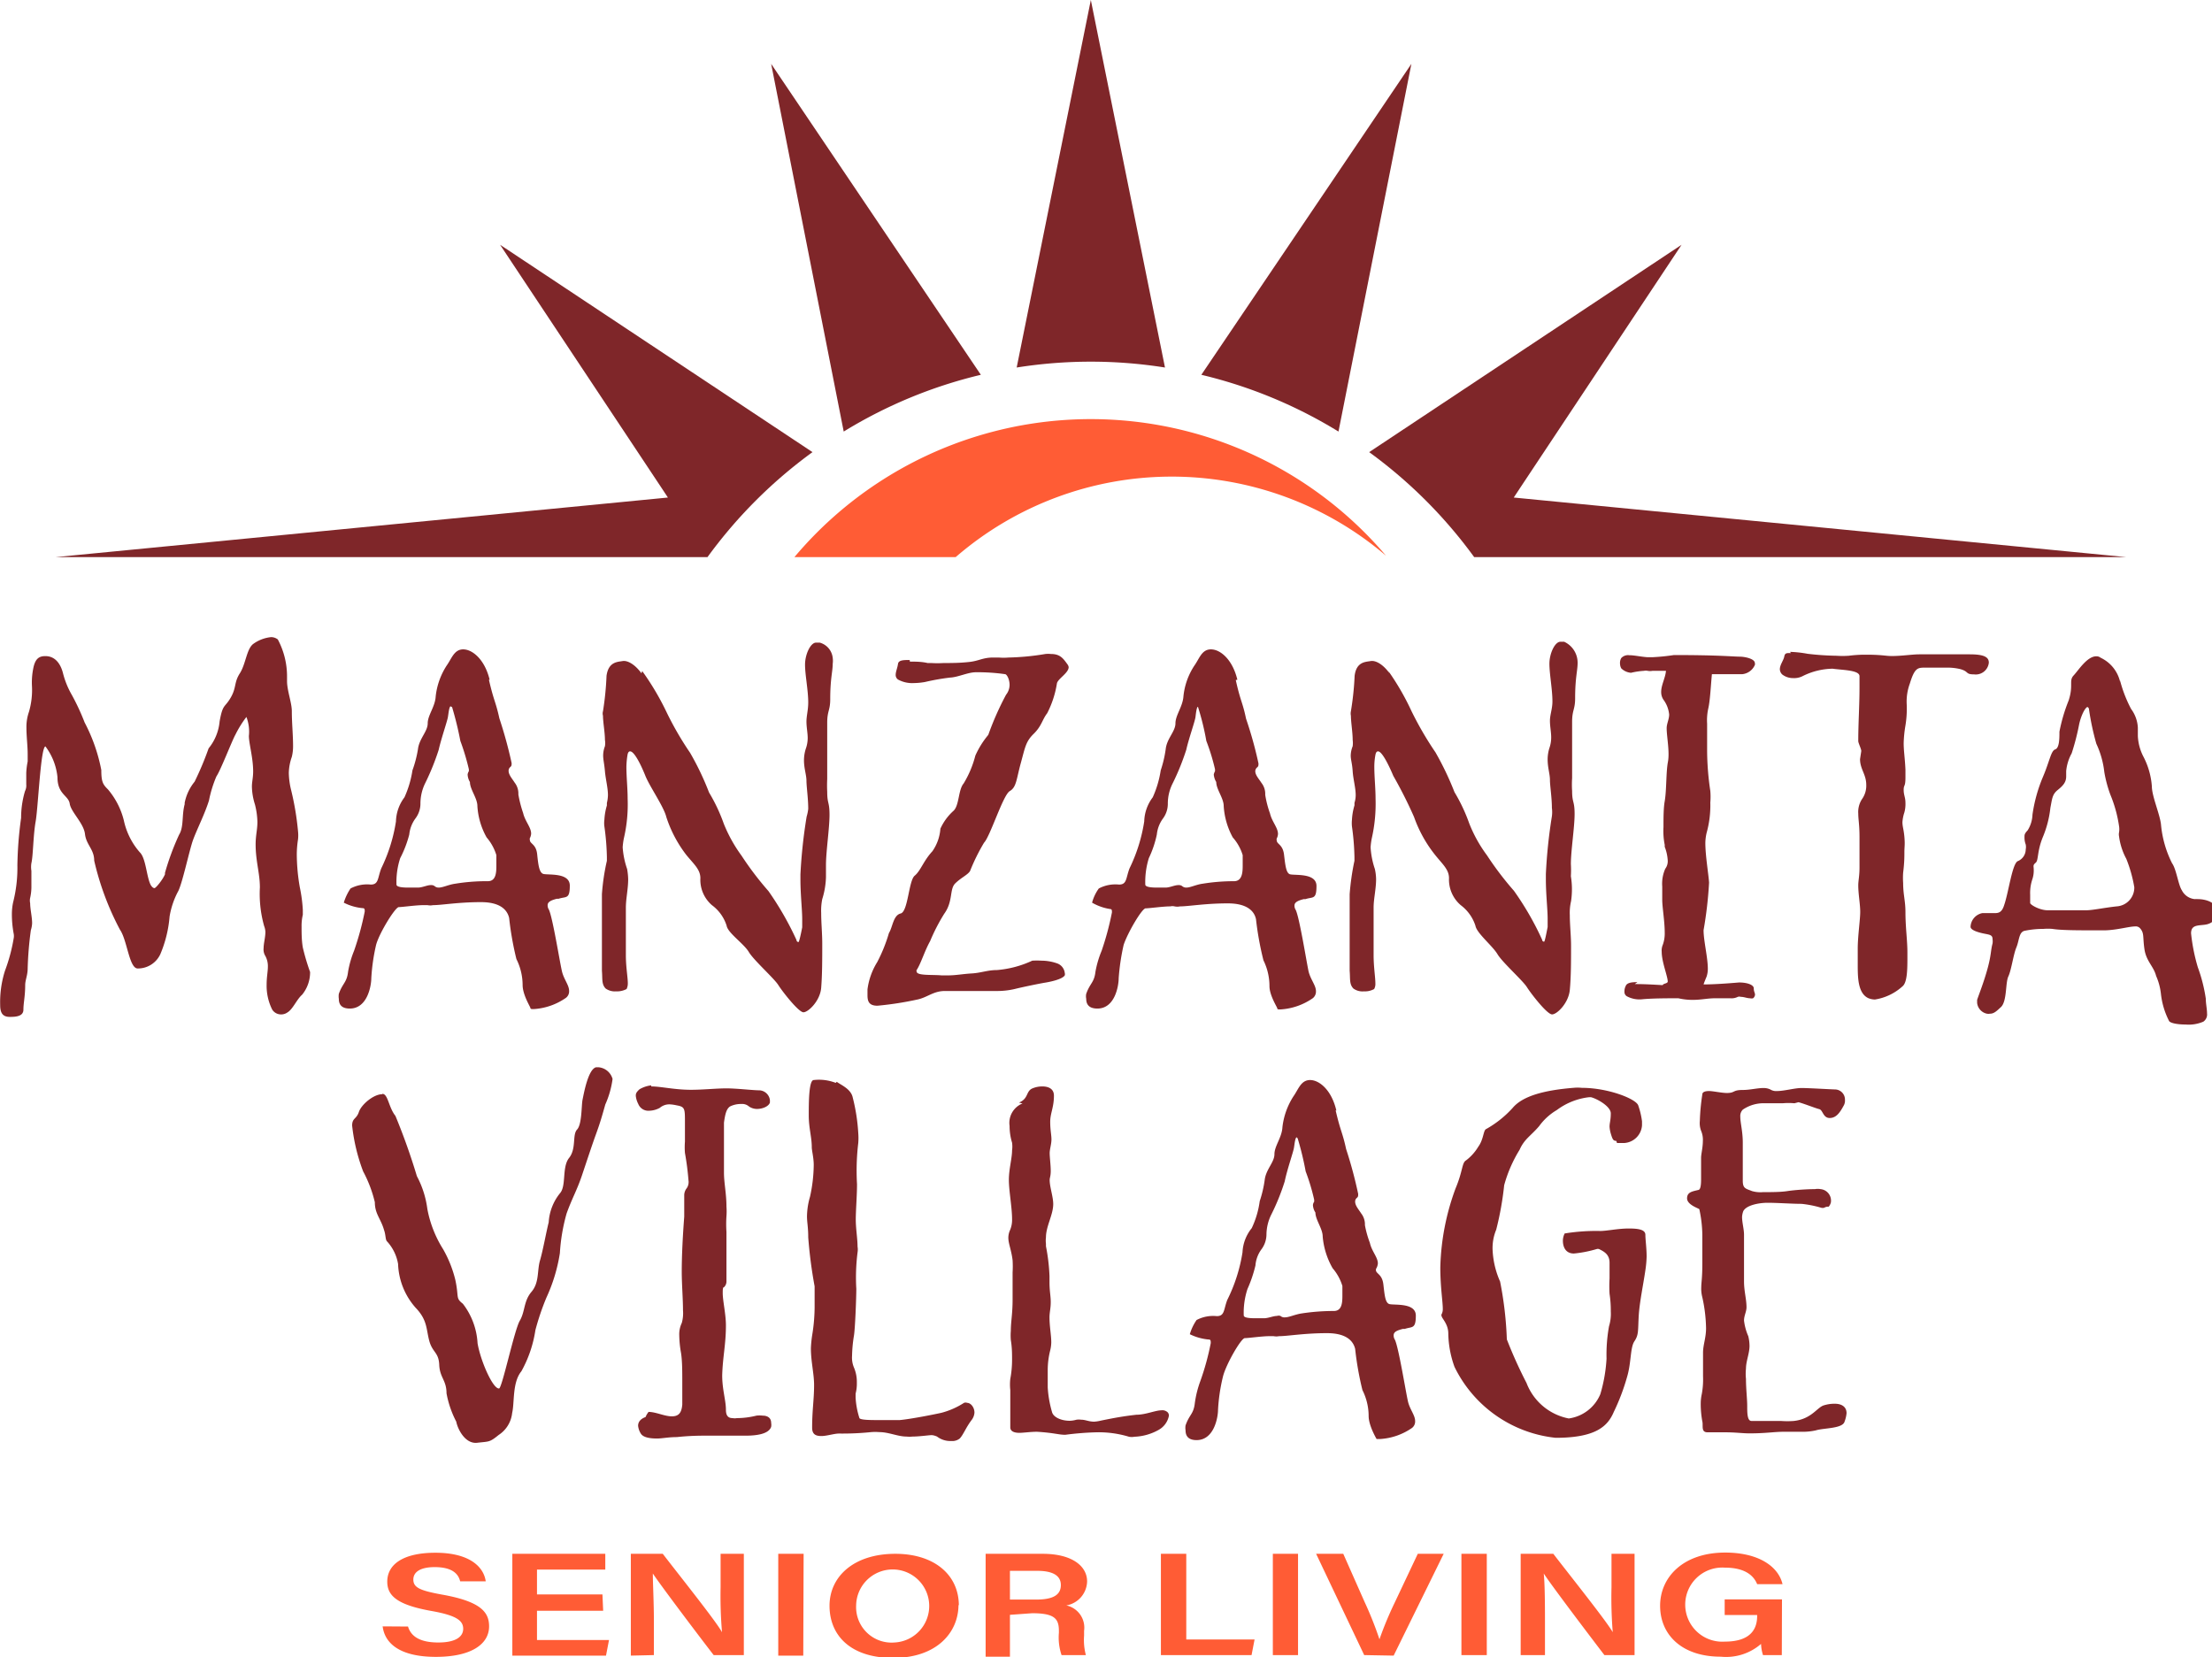 <?xml version="1.0" encoding="UTF-8"?> <svg xmlns="http://www.w3.org/2000/svg" xmlns:xlink="http://www.w3.org/1999/xlink" id="ab4527e0-3c13-4c13-b276-d708e4324fe1" data-name="Layer 1" viewBox="0 0 124.69 93.43"><defs><style>.e32acf3f-a5f8-4031-bc59-7bc75921f169{fill:none;}.e4ad394a-9cc3-4482-a562-11368d05dc92{clip-path:url(#bf30a90d-dcbc-4d8e-ae06-ca14e3793058);}.bccb0056-57ab-4ed6-bd60-4ef5cef32093{fill:#ff5c35;}.f25067ee-9d06-4c03-a790-82521f59e02d{fill:#7f2629;}</style><clipPath id="bf30a90d-dcbc-4d8e-ae06-ca14e3793058" transform="translate(-7.44 -4.4)"><rect class="e32acf3f-a5f8-4031-bc59-7bc75921f169" width="140.55" height="104.64"></rect></clipPath></defs><title>Manzanita Village logo</title><g class="e4ad394a-9cc3-4482-a562-11368d05dc92"><path class="bccb0056-57ab-4ed6-bd60-4ef5cef32093" d="M30.44,96.1c.18.61.76.9,1.71.9s1.4-.31,1.4-.77-.37-.75-1.75-1c-2-.35-2.53-.88-2.53-1.66,0-1,.94-1.63,2.71-1.63,1.95,0,2.73.81,2.84,1.61H33.38c-.1-.4-.42-.8-1.44-.8-.76,0-1.2.25-1.2.7s.36.62,1.62.85c2.2.39,2.65,1,2.65,1.79,0,1-1,1.72-3,1.72s-2.88-.74-3-1.72Zm11-.89H37.71v1.65h4.06l-.17.88H36.32V92h5.24v.89H37.71v1.4H41.4ZM43,97.74V92h1.8c1,1.3,3,3.8,3.34,4.42h0a23.91,23.91,0,0,1-.08-2.54V92h1.31v5.71h-1.7c-.89-1.15-3-3.95-3.43-4.6h0c0,.55.06,1.65.06,2.68v1.92Zm9.72,0H51.31V92h1.43Zm8.75-2.87c0,1.58-1.24,3-3.68,3s-3.59-1.3-3.59-2.94S55.56,92,57.91,92c2.19,0,3.58,1.18,3.58,2.92m-5.79,0a2,2,0,0,0,2.16,2.08,2.06,2.06,0,1,0-2.16-2.08m8.67.52v2.36H63V92h3.22c1.62,0,2.5.67,2.5,1.56a1.41,1.41,0,0,1-1.17,1.35,1.28,1.28,0,0,1,1,1.43v.27a3.32,3.32,0,0,0,.1,1.1H67.28a3.09,3.09,0,0,1-.15-1.26v-.1c0-.69-.24-1-1.51-1Zm0-.86h1.48c1,0,1.39-.29,1.39-.82s-.45-.8-1.33-.8H64.37ZM72.88,92h1.43v4.83h3.85l-.17.88H72.88Zm7.73,5.71H79.19V92h1.42Zm3.73,0L81.63,92h1.53l1.2,2.71a20.26,20.26,0,0,1,.84,2.11h0a20.05,20.05,0,0,1,.87-2.09L87.36,92h1.46L86,97.74Zm6.91,0H89.82V92h1.43Zm1.91,0V92H95c1,1.3,3,3.8,3.35,4.42h0a24.22,24.22,0,0,1-.07-2.54V92h1.3v5.71h-1.7c-.88-1.15-3-3.95-3.42-4.6h0c.06.55.07,1.65.07,2.68v1.92Zm14.72,0h-1.06a2.32,2.32,0,0,1-.11-.63,3,3,0,0,1-2.27.72c-2.21,0-3.42-1.25-3.42-2.87s1.31-3,3.67-3c1.89,0,3,.79,3.23,1.78h-1.43c-.19-.47-.67-.93-1.82-.93a2.09,2.09,0,1,0,0,4.17c1.51,0,1.82-.77,1.82-1.44v-.06h-1.83v-.88h3.23Z" transform="translate(-7.44 -4.4)"></path><path class="f25067ee-9d06-4c03-a790-82521f59e02d" d="M29,66.07c.31,0,.35.77.73,1.24a35.91,35.91,0,0,1,1.21,3.4,5.39,5.39,0,0,1,.59,1.85,6.48,6.48,0,0,0,.89,2.27,6.65,6.65,0,0,1,.69,1.74c.21,1,0,1,.42,1.33a4,4,0,0,1,.83,2.23c.17,1,.86,2.57,1.21,2.55.17,0,.86-3.29,1.17-3.82s.21-1.1.66-1.63.31-1.19.48-1.77.35-1.6.49-2.15A2.88,2.88,0,0,1,39,71.68c.38-.42.1-1.47.52-2s.17-1.3.45-1.6.24-1.36.31-1.69.31-1.71.76-1.82l.14,0a.9.9,0,0,1,.79.66,5.17,5.17,0,0,1-.41,1.44c-.18.64-.28,1-.52,1.66s-.52,1.52-.8,2.35-.55,1.27-.86,2.13A10.44,10.44,0,0,0,39,75.05a9.43,9.43,0,0,1-.76,2.51,14.14,14.14,0,0,0-.62,1.83,6.86,6.86,0,0,1-.79,2.32c-.52.63-.38,1.77-.52,2.35a1.69,1.69,0,0,1-.76,1.24c-.52.42-.52.36-1.21.44s-1.11-.8-1.18-1.19a5.63,5.63,0,0,1-.55-1.6c0-.74-.38-.88-.41-1.6s-.38-.69-.56-1.35-.1-1.17-.76-1.86a3.92,3.92,0,0,1-1-2.48,2.5,2.5,0,0,0-.62-1.27c-.1-.09-.07-.36-.17-.64-.18-.64-.52-.91-.52-1.57a7.18,7.18,0,0,0-.66-1.74,10.43,10.43,0,0,1-.62-2.58c0-.44.24-.35.38-.77s.83-1,1.31-1m15.17-.44c.55,0,1.31.19,2.24.19.69,0,1.42-.08,2-.08s1.49.11,1.87.11a.63.63,0,0,1,.58.55s0,.08,0,.14c-.07.22-.42.36-.73.36a.8.8,0,0,1-.45-.14.59.59,0,0,0-.44-.14,1.37,1.37,0,0,0-.63.14c-.2.14-.27.41-.34.91,0,1.36,0,1.58,0,1.74v1.08c0,.58.14,1.19.14,1.91a3.57,3.57,0,0,1,0,.55,6.7,6.7,0,0,0,0,.88c0,.56,0,1,0,1.5V76c0,.3,0,.47,0,.64a.44.44,0,0,1-.14.33c-.07,0-.07.16-.07.33,0,.44.18,1.19.18,1.82,0,1.08-.18,1.77-.21,2.82,0,.8.21,1.41.21,1.94,0,.38.17.47.38.47a.66.66,0,0,0,.24,0,4.62,4.62,0,0,0,1.1-.14,1.48,1.48,0,0,1,.35,0c.28,0,.48.13.48.41a.64.64,0,0,1,0,.22c-.14.42-.86.5-1.45.5-.21,0-.42,0-.76,0s-.9,0-1.56,0a14.25,14.25,0,0,0-1.55.08c-.48,0-.83.08-1.11.08-.55,0-.83-.11-.93-.3a1,1,0,0,1-.14-.42c0-.19.11-.38.42-.49A1.13,1.13,0,0,1,44,84c.41,0,.9.25,1.31.25s.55-.22.59-.66c0-.23,0-.75,0-1.3s0-1.16-.07-1.61a6.07,6.07,0,0,1-.1-1,1.47,1.47,0,0,1,.14-.69,2,2,0,0,0,.07-.72c0-.64-.07-1.49-.07-2.18,0-1,.07-2.19.14-3.1v-.3c0-.39,0-.67,0-.89a.64.64,0,0,1,.14-.41.61.61,0,0,0,.1-.44,15.37,15.37,0,0,0-.2-1.55,4.08,4.08,0,0,1,0-.64c0-.36,0-.6,0-1.1,0-.75,0-.86-.45-.94a2.35,2.35,0,0,0-.42-.06.83.83,0,0,0-.55.2,1.32,1.32,0,0,1-.59.16.61.61,0,0,1-.62-.38,1.29,1.29,0,0,1-.14-.45c0-.11,0-.19.21-.38a1.69,1.69,0,0,1,.66-.22m10.46-.2c.21.17.8.39.9.89a10.54,10.54,0,0,1,.31,2,3.51,3.51,0,0,1,0,.56,13.1,13.1,0,0,0-.07,2.32c0,.63-.07,1.49-.07,2s.1,1.08.1,1.52a1,1,0,0,1,0,.33,11.19,11.19,0,0,0-.07,2.05c0,.52-.07,2.35-.14,2.68a8,8,0,0,0-.1,1.1,1.44,1.44,0,0,0,.1.64,2.08,2.08,0,0,1,.17.88,2.21,2.21,0,0,1-.07.61c0,.06,0,.14,0,.22a4.56,4.56,0,0,0,.21,1.14c0,.11.45.13.93.13s1,0,1.35,0c.65-.06,2-.33,2.35-.41a4.41,4.41,0,0,0,1.27-.56.25.25,0,0,1,.18,0c.2,0,.41.25.41.55a.77.77,0,0,1-.14.39c-.34.44-.48.85-.69,1.07a.67.67,0,0,1-.48.14,1.23,1.23,0,0,1-.8-.25s-.17-.08-.31-.08-.69.08-1.07.08a1.72,1.72,0,0,1-.34,0c-.49,0-1-.25-1.52-.25a2.91,2.91,0,0,0-.49,0,15.66,15.66,0,0,1-1.79.08c-.28,0-.69.14-1,.14s-.52-.09-.52-.47c0-1,.11-1.58.11-2.41,0-.63-.18-1.32-.18-2.07a6.47,6.47,0,0,1,.07-.72,10,10,0,0,0,.14-1.77c0-.38,0-.74,0-1A25.72,25.72,0,0,1,53,74.16c0-.58-.07-.85-.07-1.18a4.07,4.07,0,0,1,.17-1.11,8.58,8.58,0,0,0,.21-1.79c0-.42-.11-.81-.11-1,0-.58-.17-1.08-.17-1.79s0-2,.28-2a2.59,2.59,0,0,1,1.24.16m10.33,1.11c.55-.22.38-.64.76-.8a1.45,1.45,0,0,1,.55-.11c.35,0,.66.13.66.52,0,.66-.21,1-.21,1.47s.07.74.07,1-.1.55-.1.77.06.69.06,1-.06.38-.06.52c0,.39.2.94.2,1.35,0,.61-.41,1.25-.41,1.88a1.46,1.46,0,0,0,0,.36c0,.06,0,.08,0,.14a10.74,10.74,0,0,1,.2,1.69c0,.11,0,.22,0,.33,0,.52.07.77.07,1.13s-.07.58-.07.86c0,.52.1,1,.1,1.41a2.07,2.07,0,0,1-.07.49,4.57,4.57,0,0,0-.13,1.05c0,.42,0,.75,0,1A6.24,6.24,0,0,0,66.74,84c.07.3.52.5,1,.5a1.51,1.51,0,0,0,.38-.06,1,1,0,0,1,.27,0c.24,0,.42.11.73.11a2.1,2.1,0,0,0,.38-.06c.79-.16,1.28-.25,2-.33.52,0,1.07-.25,1.41-.25a.42.42,0,0,1,.28.06.26.26,0,0,1,.14.25,1.16,1.16,0,0,1-.59.8,3,3,0,0,1-1.35.38.83.83,0,0,1-.31,0,5.92,5.92,0,0,0-1.86-.25,16.8,16.8,0,0,0-1.73.14c-.38,0-.62-.11-1.59-.17-.38,0-.76.06-1,.06s-.51-.06-.51-.31c0-1,0-1.6,0-2.1a2.89,2.89,0,0,1,0-.63,5.87,5.87,0,0,0,.1-1.08c0-.33,0-.69-.07-1.11a3.14,3.14,0,0,1,0-.52c0-.53.1-.94.1-1.77s0-1.1,0-1.52a5.79,5.79,0,0,0,0-.69c-.07-.58-.24-.94-.24-1.27a1.07,1.07,0,0,1,.1-.44,1.45,1.45,0,0,0,.11-.61c0-.66-.18-1.6-.18-2.21s.18-1.22.18-1.66a1.57,1.57,0,0,0,0-.44,3.2,3.2,0,0,1-.14-.94,1.18,1.18,0,0,1,.73-1.27M82.73,67c.28,1.21.38,1.21.59,2.18A24.39,24.39,0,0,1,84,71.71c0,.11,0,.16-.07.22a.26.26,0,0,0-.1.22c0,.22.2.44.34.66a1,1,0,0,1,.21.66,5.75,5.75,0,0,0,.28,1c.1.47.45.81.45,1.16a.72.72,0,0,1-.07.25A.18.18,0,0,0,85,76c0,.22.35.22.42.81s.1,1,.31,1.1,1.52-.11,1.52.66-.21.61-.62.75c0,0-.07,0-.11,0-.31.08-.52.16-.52.36a.44.44,0,0,0,.07.25c.21.44.59,2.81.73,3.45.1.47.41.8.41,1.13a.46.46,0,0,1-.17.39,3.53,3.53,0,0,1-1.83.63c-.1,0-.17,0-.17,0s-.45-.75-.45-1.3a3.26,3.26,0,0,0-.35-1.46,17.49,17.49,0,0,1-.41-2.32c-.11-.47-.52-.89-1.59-.89-1.28,0-2.21.17-2.7.17a.81.81,0,0,1-.31,0s-.14,0-.24,0c-.41,0-1.17.11-1.38.11S76.55,81.32,76.38,82a10.19,10.19,0,0,0-.28,1.88c0,.41-.21,1.71-1.21,1.71-.48,0-.62-.25-.62-.55a.86.86,0,0,1,0-.28c.21-.61.45-.63.52-1.24a5.86,5.86,0,0,1,.31-1.25,14.55,14.55,0,0,0,.59-2.15c0-.11,0-.2-.1-.2a3,3,0,0,1-1.08-.3,2.79,2.79,0,0,1,.38-.8,2,2,0,0,1,1.14-.22c.45,0,.38-.36.59-.91A9.19,9.19,0,0,0,77.48,75,2.33,2.33,0,0,1,78,73.64a5.14,5.14,0,0,0,.45-1.52,6.65,6.65,0,0,0,.28-1.19c.07-.61.55-1,.55-1.46s.42-.94.45-1.52a4.05,4.05,0,0,1,.62-1.74c.28-.39.42-.92.94-.92s1.21.56,1.48,1.72M80.56,68.5c-.11,0-.14.36-.18.61S80,70.32,79.86,71a12.56,12.56,0,0,1-.76,1.88A2.58,2.58,0,0,0,78.83,74a1.41,1.41,0,0,1-.28.83,1.75,1.75,0,0,0-.34.91,7.41,7.41,0,0,1-.45,1.33,4.27,4.27,0,0,0-.21,1.49c0,.14.35.16.66.16h.48c.24,0,.52-.13.73-.13a.31.31,0,0,1,.2,0,.33.33,0,0,0,.24.08c.25,0,.56-.16.94-.22a12.07,12.07,0,0,1,1.83-.14c.45,0,.48-.46.48-.85V76.9a2.77,2.77,0,0,0-.55-1A4.32,4.32,0,0,1,82,74.11c0-.44-.41-.94-.41-1.35a.84.84,0,0,1-.14-.42.37.37,0,0,1,.07-.19s0-.06,0-.11a11.6,11.6,0,0,0-.48-1.6,17.09,17.09,0,0,0-.45-1.86s-.07-.08-.1-.08m18.06.22c-.17,0-.21-.08-.31-.41a1.8,1.8,0,0,1-.07-.39c0-.22.07-.36.07-.75s-.76-.82-1.11-.91a.86.86,0,0,0-.13,0,3.74,3.74,0,0,0-1.8.72,3.29,3.29,0,0,0-1,.91c-.48.56-.83.72-1.1,1.33a7.61,7.61,0,0,0-.87,2,17.43,17.43,0,0,1-.45,2.51,2.69,2.69,0,0,0-.2,1.19A4.92,4.92,0,0,0,92,76.65a20.17,20.17,0,0,1,.38,3.26,25.42,25.42,0,0,0,1.11,2.46,3.2,3.2,0,0,0,2.38,2A2.26,2.26,0,0,0,97.65,83a8.73,8.73,0,0,0,.35-2,9,9,0,0,1,.14-1.83,2.36,2.36,0,0,0,.1-.83,6.31,6.31,0,0,0-.07-1,7.33,7.33,0,0,1,0-.86v-.89c0-.47-.31-.63-.59-.77a.24.24,0,0,0-.14,0,6.66,6.66,0,0,1-1.28.25c-.48,0-.62-.39-.62-.72a.92.92,0,0,1,.1-.41,11,11,0,0,1,2-.14c.38,0,1-.14,1.62-.14s.93.09.93.36.07.75.07,1.22a6.08,6.08,0,0,1-.07.77c-.13.89-.34,1.85-.38,2.65s0,1-.24,1.36-.17,1.19-.41,2A12,12,0,0,1,98.41,84c-.34.8-1,1.46-3.28,1.46a7.18,7.18,0,0,1-5.7-4,5.76,5.76,0,0,1-.35-1.88c0-.55-.38-.86-.38-1a.08.08,0,0,1,0-.08.61.61,0,0,0,.07-.31c0-.41-.14-1.24-.14-2.34a13.74,13.74,0,0,1,.86-4.45c.42-1,.35-1.44.59-1.58a2.72,2.72,0,0,0,.69-.77c.31-.42.28-.94.45-1a5.92,5.92,0,0,0,1.49-1.19c.58-.69,1.83-1,3.42-1.13a2.42,2.42,0,0,1,.48,0c1.49,0,3.08.63,3.18,1a4.4,4.4,0,0,1,.21.89c0,.08,0,.13,0,.22a1.07,1.07,0,0,1-1,1c-.2,0-.31,0-.41,0m10-2.24a3.53,3.53,0,0,0-.66,0l-1,0a2.06,2.06,0,0,0-1.25.36.51.51,0,0,0-.14.39c0,.36.14.83.14,1.47s0,1.41,0,2.15c0,.44.17.44.52.58a1.71,1.71,0,0,0,.62.06c.45,0,1,0,1.38-.06s1.1-.11,1.55-.11a.84.84,0,0,1,.31,0,.65.65,0,0,1,.59.72c0,.08-.1.27-.14.27a.42.42,0,0,0-.24.06.34.34,0,0,1-.17,0,6,6,0,0,0-1.11-.22c-.51,0-1.38-.06-1.9-.06s-1.21.14-1.38.47a1.07,1.07,0,0,0-.07.33c0,.31.11.69.11,1s0,2.07,0,2.63.14,1,.14,1.46c0,.25-.14.47-.14.75a3.09,3.09,0,0,0,.24.88,2.43,2.43,0,0,1,.07.55c0,.42-.2.86-.2,1.28a2.78,2.78,0,0,0,0,.58c0,.55.07,1.13.07,1.52s0,.85.24.85,1,0,1.66,0a4.68,4.68,0,0,0,.73,0c1-.11,1.31-.77,1.69-.88a2,2,0,0,1,.62-.09c.38,0,.66.17.66.53a1.75,1.75,0,0,1-.11.47c-.1.41-1.17.36-1.62.5a3.39,3.39,0,0,1-.83.08c-.35,0-.73,0-1,0-.51,0-1,.09-1.9.09-.41,0-.79-.06-1.38-.06l-1,0c-.35,0-.25-.33-.28-.56a5.37,5.37,0,0,1-.1-1.07,2.58,2.58,0,0,1,.06-.53,4.58,4.58,0,0,0,.07-1c0-.94,0-1.11,0-1.33,0-.44.17-.83.17-1.38a8.6,8.6,0,0,0-.21-1.74,1.91,1.91,0,0,1-.06-.58c0-.25.06-.5.06-1.3,0-.55,0-1.3,0-1.66a7.18,7.18,0,0,0-.17-1.43c-.07-.06-.69-.25-.69-.61s.31-.39.62-.47c.14,0,.17-.28.17-.61s0-.8,0-1.21c0-.2.1-.58.1-.94a1.29,1.29,0,0,0-.1-.58,1.23,1.23,0,0,1-.07-.56,11.83,11.83,0,0,1,.14-1.49c0-.14.17-.19.38-.19s.72.11,1,.11c.48,0,.31-.17.9-.17.41,0,.82-.11,1.17-.11a.89.89,0,0,1,.38.08.62.62,0,0,0,.38.09c.41,0,1-.17,1.38-.17s1.35.06,1.87.08a.57.57,0,0,1,.58.59.56.56,0,0,1-.06.3c-.21.39-.42.72-.8.72s-.38-.45-.59-.5-.83-.3-1.17-.39" transform="translate(-7.44 -4.4)"></path><path class="f25067ee-9d06-4c03-a790-82521f59e02d" d="M10,41.39c.56,0,.87.45,1,1a4.84,4.84,0,0,0,.49,1.19,12.79,12.79,0,0,1,.72,1.55,9.69,9.69,0,0,1,.94,2.68c0,.69.1.82.38,1.1a4.31,4.31,0,0,1,.89,1.74,4,4,0,0,0,.9,1.8c.35.33.38,1.41.62,1.85.07.11.14.17.21.17s.45-.45.59-.78c0,0,0,0,0-.08a14.57,14.57,0,0,1,.8-2.16c.27-.44.14-1.1.31-1.71,0,0,0-.06,0-.08a2.71,2.71,0,0,1,.56-1.19,17.44,17.44,0,0,0,.79-1.88,2.8,2.8,0,0,0,.62-1.52c.18-1,.28-.75.62-1.33s.18-.85.52-1.38.38-1.38.76-1.66a2.06,2.06,0,0,1,1-.38.62.62,0,0,1,.38.13,4.42,4.42,0,0,1,.52,2.11c0,.11,0,.19,0,.24,0,.53.27,1.22.27,1.69,0,.69.07,1.3.07,2a2.49,2.49,0,0,1-.07.58,2.92,2.92,0,0,0-.17.91,4.36,4.36,0,0,0,.14,1,15.77,15.77,0,0,1,.38,2.29,2.12,2.12,0,0,1,0,.45,5.51,5.51,0,0,0-.07.85,11,11,0,0,0,.17,1.85,8.5,8.5,0,0,1,.17,1.28c0,.11,0,.22,0,.27a2.7,2.7,0,0,0-.07.66c0,.36,0,.78.07,1.19a12.53,12.53,0,0,0,.41,1.38,2,2,0,0,1-.45,1.28c-.31.27-.52.82-.83,1a.61.61,0,0,1-.38.11.58.58,0,0,1-.48-.28,3,3,0,0,1-.31-1.4c0-.42.07-.75.07-1a1.2,1.2,0,0,0-.14-.61.7.7,0,0,1-.1-.45c0-.27.1-.6.1-.91a1,1,0,0,0-.07-.33,6.69,6.69,0,0,1-.24-2.18c0-.8-.24-1.47-.24-2.43,0-.5.1-.83.1-1.25a4.32,4.32,0,0,0-.14-1,3.51,3.51,0,0,1-.17-1c0-.28.07-.5.07-.86,0-.77-.24-1.57-.24-2a2.31,2.31,0,0,0-.14-1.07,6.06,6.06,0,0,0-.62,1c-.18.31-.83,2-1.07,2.35a6.78,6.78,0,0,0-.42,1.36c-.24.77-.69,1.65-.9,2.23s-.62,2.54-.86,2.93A4.61,4.61,0,0,0,17,56.07a6.88,6.88,0,0,1-.52,2.12,1.39,1.39,0,0,1-1.28.81c-.48,0-.59-1.61-1-2.19a15.84,15.84,0,0,1-1.45-3.89c0-.64-.45-.89-.52-1.5s-.79-1.24-.86-1.71-.69-.52-.69-1.49A3.44,3.44,0,0,0,10,46.48c-.27.05-.41,3.45-.55,4.23s-.14,1.93-.24,2.35a1.43,1.43,0,0,0,0,.44c0,.27,0,.63,0,.94a2.87,2.87,0,0,1-.07.58.71.71,0,0,0,0,.3c0,.33.11.77.11,1.13a1.51,1.51,0,0,1-.07.39A19.27,19.27,0,0,0,9,59c0,.38-.14.66-.14.94,0,.63-.1,1-.1,1.38s-.42.41-.76.41-.55-.14-.55-.66a5.84,5.84,0,0,1,.27-1.94,9.7,9.7,0,0,0,.49-1.82.7.7,0,0,0,0-.28,5.85,5.85,0,0,1-.1-1.1,3.18,3.18,0,0,1,.07-.66,7.9,7.9,0,0,0,.24-2.08,21.53,21.53,0,0,1,.21-2.68A5.25,5.25,0,0,1,8.85,49a.7.7,0,0,0,.07-.38c0-.17,0-.39,0-.64A4.14,4.14,0,0,1,9,47.33c0-.13,0-.27,0-.41,0-.47-.07-1-.07-1.49a2.56,2.56,0,0,1,.14-.89,4.38,4.38,0,0,0,.17-1.49,4,4,0,0,1,.07-.94c.11-.6.35-.72.69-.72m25,1.33c.28,1.22.38,1.22.59,2.18a24.39,24.39,0,0,1,.69,2.52c0,.11,0,.16-.07.22a.27.27,0,0,0-.1.22c0,.22.2.44.34.66a1,1,0,0,1,.21.67,6.68,6.68,0,0,0,.27,1.05c.11.47.45.8.45,1.16a.63.63,0,0,1-.07.25.18.18,0,0,0,0,.11c0,.22.35.22.41.8s.11,1,.32,1.1,1.52-.11,1.52.67-.21.6-.63.74l-.1,0c-.31.08-.52.17-.52.36a.43.43,0,0,0,.07.25c.21.44.59,2.82.73,3.45.1.47.41.8.41,1.13a.46.46,0,0,1-.17.39,3.55,3.55,0,0,1-1.83.64c-.11,0-.18,0-.18-.06s-.44-.74-.44-1.3a3.29,3.29,0,0,0-.35-1.46,17.49,17.49,0,0,1-.41-2.32c-.11-.47-.52-.89-1.59-.89-1.28,0-2.21.17-2.7.17a.78.78,0,0,1-.31,0s-.14,0-.24,0c-.42,0-1.18.11-1.38.11S28.82,57,28.64,57.67a11.13,11.13,0,0,0-.27,1.88c0,.41-.21,1.71-1.21,1.71-.49,0-.62-.25-.62-.55a.92.92,0,0,1,0-.28c.21-.6.45-.63.52-1.24A5.61,5.61,0,0,1,27.4,58,16.45,16.45,0,0,0,28,55.79c0-.11,0-.19-.11-.19a2.93,2.93,0,0,1-1.07-.31,2.93,2.93,0,0,1,.38-.8,2,2,0,0,1,1.14-.22c.45,0,.38-.36.59-.91a9.25,9.25,0,0,0,.83-2.65,2.36,2.36,0,0,1,.48-1.36,5.81,5.81,0,0,0,.45-1.52A6.65,6.65,0,0,0,31,46.64c.07-.6.55-1,.55-1.46s.42-.94.45-1.52a4,4,0,0,1,.62-1.74c.28-.39.42-.91.93-.91s1.21.55,1.49,1.71m-2.18,1.49c-.1,0-.13.36-.17.61s-.38,1.22-.52,1.85a13.72,13.72,0,0,1-.76,1.88,2.61,2.61,0,0,0-.27,1.16,1.39,1.39,0,0,1-.28.83,1.84,1.84,0,0,0-.35.91A6.35,6.35,0,0,1,30,52.78a4.27,4.27,0,0,0-.21,1.49c0,.14.34.17.65.17H31c.24,0,.52-.14.72-.14a.33.33,0,0,1,.21.05.34.34,0,0,0,.24.09c.24,0,.56-.17.94-.22a10.82,10.82,0,0,1,1.83-.14c.45,0,.48-.47.48-.86v-.61a2.77,2.77,0,0,0-.55-1,4.1,4.1,0,0,1-.52-1.77c0-.44-.42-.94-.42-1.35a.91.91,0,0,1-.13-.42.4.4,0,0,1,.07-.19s0,0,0-.11a13.19,13.19,0,0,0-.48-1.6,18.75,18.75,0,0,0-.45-1.85c0-.06-.07-.09-.11-.09m10.81-2A15.09,15.09,0,0,1,45,44.52a17.75,17.75,0,0,0,1.34,2.32,15.77,15.77,0,0,1,1.07,2.24,9.69,9.69,0,0,1,.83,1.76,8.23,8.23,0,0,0,1,1.8,17.85,17.85,0,0,0,1.52,2,17.32,17.32,0,0,1,1.58,2.76c0,.08.07.11.11.11s.14-.47.21-.83c0-.06,0-.08,0-.14s0-.19,0-.33c0-.52-.1-1.38-.1-2.21v-.3a28.8,28.8,0,0,1,.35-3.26A2.37,2.37,0,0,0,53,50c0-.59-.1-1.25-.1-1.58s-.14-.69-.14-1.16a2.17,2.17,0,0,1,.1-.64,1.81,1.81,0,0,0,.11-.6c0-.31-.07-.61-.07-.94S53,44.43,53,44c0-.69-.18-1.55-.18-2.13s.31-1.24.62-1.24c0,0,.07,0,.11,0l.1,0a1,1,0,0,1,.73.86,1.23,1.23,0,0,1,0,.33c0,.44-.14.83-.14,2,0,.63-.17.66-.17,1.32,0,.5,0,1.05,0,1.83,0,.38,0,.83,0,1.35a6.92,6.92,0,0,0,0,.72c0,.69.13.55.13,1.3s-.2,2.07-.2,2.82c0,.41,0,.55,0,.69a4.58,4.58,0,0,1-.21,1.24,3.29,3.29,0,0,0-.06.78c0,.55.06,1.16.06,1.73,0,.86,0,1.75-.06,2.49s-.73,1.38-1,1.38-1.18-1.16-1.42-1.54-1.38-1.39-1.66-1.86S48.47,57,48.4,56.59a2.29,2.29,0,0,0-.83-1.16,1.89,1.89,0,0,1-.65-1.52c0-.5-.38-.8-.8-1.32A7.06,7.06,0,0,1,45,50.46c-.14-.58-.94-1.72-1.18-2.32s-.62-1.38-.86-1.38c-.07,0-.11.05-.14.16a4.49,4.49,0,0,0-.07.72c0,.55.07,1.21.07,1.79a8.42,8.42,0,0,1-.21,2.22,3.56,3.56,0,0,0-.07.52,4.71,4.71,0,0,0,.25,1.22,3.68,3.68,0,0,1,.06.58c0,.55-.13,1.1-.13,1.6,0,.66,0,2,0,2.68s.11,1.24.11,1.6a.71.71,0,0,1-.07.31,1.15,1.15,0,0,1-.59.13.9.9,0,0,1-.59-.16c-.24-.25-.17-.55-.21-1,0-.78,0-1.36,0-1.72s0-1,0-1.6c0-.3,0-.61,0-1a12.35,12.35,0,0,1,.28-1.88v-.22a14.08,14.08,0,0,0-.14-1.71,1.4,1.4,0,0,1,0-.39,3.37,3.37,0,0,1,.14-.8s0-.08,0-.14a2,2,0,0,0,.06-.44c0-.42-.13-.89-.17-1.35s-.1-.64-.1-.89a1.49,1.49,0,0,1,.1-.52,1.08,1.08,0,0,0,0-.36c0-.42-.11-1-.11-1.36a.45.45,0,0,1,0-.25,17,17,0,0,0,.2-2c.11-.8.63-.78.9-.83s.69.17,1.07.69m15.13-.66c.31,0,.66,0,1,.08l.21,0a5.55,5.55,0,0,0,.69,0c.45,0,.9,0,1.45-.06s.76-.25,1.35-.25l.31,0a3.2,3.2,0,0,0,.55,0,14.12,14.12,0,0,0,2.08-.2,1.56,1.56,0,0,1,.31,0c.52,0,.69.25.93.58a.37.37,0,0,1,.07.16c0,.33-.59.64-.66.91a5.56,5.56,0,0,1-.55,1.69c-.28.36-.31.72-.76,1.16s-.48.75-.73,1.66-.24,1.35-.62,1.57-1.1,2.55-1.45,2.91a11.13,11.13,0,0,0-.79,1.6c-.14.22-.49.36-.83.69s-.11,1-.62,1.71a10.53,10.53,0,0,0-.8,1.55c-.31.55-.52,1.27-.76,1.63a.09.09,0,0,0,0,.08c0,.25.89.17,1.41.22l.35,0c.45,0,.83-.08,1.35-.11s.89-.19,1.41-.19a5.83,5.83,0,0,0,2-.53,4.57,4.57,0,0,1,.52,0,2.69,2.69,0,0,1,.9.16.65.65,0,0,1,.41.53.25.25,0,0,1,0,.14c-.14.22-.8.36-1.11.41s-1.28.25-1.72.36a4.34,4.34,0,0,1-1,.11c-.93,0-1.83,0-2.93,0-.66,0-1,.38-1.59.49a18.2,18.2,0,0,1-2.21.34c-.45,0-.56-.22-.56-.58,0-.11,0-.23,0-.34a3.84,3.84,0,0,1,.55-1.54A8.91,8.91,0,0,0,57.55,57c.21-.33.24-1,.66-1.1s.45-1.85.79-2.13.49-.83,1-1.38a2.54,2.54,0,0,0,.45-1.27,3,3,0,0,1,.73-1c.34-.3.27-1.19.58-1.55A5.79,5.79,0,0,0,62.42,47a5,5,0,0,1,.73-1.17,16.37,16.37,0,0,1,1-2.26.91.91,0,0,0,.2-.55c0-.31-.14-.58-.24-.61a10.86,10.86,0,0,0-1.66-.11c-.45,0-1,.28-1.45.3a12.74,12.74,0,0,0-1.42.25,3.84,3.84,0,0,1-.62.06,1.67,1.67,0,0,1-.9-.2.31.31,0,0,1-.13-.27c0-.17.1-.39.13-.61s.32-.22.66-.22m18.38,1.13c.27,1.22.38,1.22.58,2.18a22.38,22.38,0,0,1,.7,2.52c0,.11,0,.16-.07.22a.28.28,0,0,0-.11.22c0,.22.21.44.35.66a1,1,0,0,1,.21.67,5.7,5.7,0,0,0,.27,1.05c.11.47.45.8.45,1.16a.63.63,0,0,1-.07.25.18.18,0,0,0,0,.11c0,.22.34.22.41.8s.11,1,.31,1.1,1.52-.11,1.52.67-.2.6-.62.74l-.1,0c-.31.08-.52.17-.52.36a.43.43,0,0,0,.07.25c.21.44.59,2.82.72,3.45.11.47.42.8.42,1.13a.48.48,0,0,1-.17.39,3.55,3.55,0,0,1-1.84.64c-.1,0-.17,0-.17-.06S79,60.52,79,60a3.31,3.31,0,0,0-.34-1.46,17.39,17.39,0,0,1-.42-2.32c-.1-.47-.52-.89-1.59-.89-1.27,0-2.21.17-2.69.17a.76.76,0,0,1-.31,0,.52.52,0,0,0-.24,0c-.42,0-1.18.11-1.39.11S71,57,70.78,57.67a12.43,12.43,0,0,0-.28,1.88c0,.41-.2,1.71-1.2,1.71-.49,0-.63-.25-.63-.55a.7.7,0,0,1,0-.28c.21-.6.45-.63.52-1.24A5.61,5.61,0,0,1,69.54,58a16.4,16.4,0,0,0,.58-2.16c0-.11,0-.19-.1-.19A2.93,2.93,0,0,1,69,55.29a2.44,2.44,0,0,1,.38-.8,2,2,0,0,1,1.14-.22c.45,0,.38-.36.59-.91a9.25,9.25,0,0,0,.83-2.65,2.36,2.36,0,0,1,.48-1.36,5.81,5.81,0,0,0,.45-1.52,6.65,6.65,0,0,0,.28-1.19c.06-.6.55-1,.55-1.46s.41-.94.45-1.52a3.85,3.85,0,0,1,.62-1.74c.28-.39.41-.91.93-.91s1.21.55,1.49,1.71M75,44.21c-.1,0-.14.36-.17.61s-.38,1.22-.52,1.85a13.72,13.72,0,0,1-.76,1.88,2.53,2.53,0,0,0-.28,1.16,1.39,1.39,0,0,1-.27.83,1.84,1.84,0,0,0-.35.91,5.92,5.92,0,0,1-.45,1.33,4.5,4.5,0,0,0-.2,1.49c0,.14.34.17.65.17h.49c.24,0,.51-.14.72-.14a.33.33,0,0,1,.21.05.34.34,0,0,0,.24.09c.24,0,.55-.17.93-.22A10.9,10.9,0,0,1,77,54.08c.45,0,.49-.47.49-.86v-.61a2.69,2.69,0,0,0-.56-1,4.21,4.21,0,0,1-.51-1.77c0-.44-.42-.94-.42-1.35a1,1,0,0,1-.14-.42.56.56,0,0,1,.07-.19s0,0,0-.11a11.83,11.83,0,0,0-.49-1.6,14.37,14.37,0,0,0-.45-1.85c0-.06-.06-.09-.1-.09m10.81-2a14.34,14.34,0,0,1,1.31,2.27,18.9,18.9,0,0,0,1.35,2.32,16.94,16.94,0,0,1,1.07,2.24,9.69,9.69,0,0,1,.83,1.76,7.75,7.75,0,0,0,1,1.8,17.85,17.85,0,0,0,1.52,2,16.68,16.68,0,0,1,1.59,2.76c0,.08.07.11.11.11s.13-.47.2-.83c0-.06,0-.08,0-.14s0-.19,0-.33c0-.52-.1-1.38-.1-2.21v-.3a29.13,29.13,0,0,1,.34-3.26,1.79,1.79,0,0,0,0-.47c0-.59-.11-1.25-.11-1.58s-.13-.69-.13-1.16a2.17,2.17,0,0,1,.1-.64,1.8,1.8,0,0,0,.1-.6c0-.31-.07-.61-.07-.94s.14-.67.14-1.08c0-.69-.17-1.55-.17-2.13s.31-1.24.62-1.24c0,0,.07,0,.11,0l.1,0a1.3,1.3,0,0,1,.76,1.19c0,.44-.14.83-.14,2,0,.63-.17.66-.17,1.32,0,.5,0,1.05,0,1.83,0,.38,0,.83,0,1.35a5.2,5.2,0,0,0,0,.72c0,.69.14.55.14,1.3s-.21,2.07-.21,2.82a6,6,0,0,1,0,.69A4.58,4.58,0,0,1,96,55.21a2.84,2.84,0,0,0-.07.78c0,.55.07,1.16.07,1.73,0,.86,0,1.75-.07,2.49s-.72,1.38-1,1.38-1.18-1.16-1.42-1.54-1.38-1.39-1.66-1.86-1.17-1.18-1.24-1.6a2.35,2.35,0,0,0-.83-1.16,1.9,1.9,0,0,1-.66-1.52c0-.5-.38-.8-.79-1.32a7.32,7.32,0,0,1-1.18-2.13,25.23,25.23,0,0,0-1.17-2.32c-.21-.5-.62-1.38-.86-1.38-.07,0-.11.05-.14.16a3.58,3.58,0,0,0-.07.72c0,.55.07,1.21.07,1.79a8.86,8.86,0,0,1-.21,2.22,3.56,3.56,0,0,0-.07.52,4.65,4.65,0,0,0,.24,1.22,2.79,2.79,0,0,1,.07.58c0,.55-.14,1.1-.14,1.6,0,.66,0,2,0,2.68s.1,1.24.1,1.6a.59.59,0,0,1-.07.31,1.08,1.08,0,0,1-.58.13.87.87,0,0,1-.59-.16c-.24-.25-.17-.55-.21-1,0-.78,0-1.36,0-1.72s0-1,0-1.6c0-.3,0-.61,0-1a14.07,14.07,0,0,1,.27-1.88v-.22a14.08,14.08,0,0,0-.14-1.71,1.85,1.85,0,0,1,0-.39,3.37,3.37,0,0,1,.14-.8,1.06,1.06,0,0,0,0-.14,1.5,1.5,0,0,0,.07-.44c0-.42-.14-.89-.17-1.35s-.11-.64-.11-.89a1.52,1.52,0,0,1,.11-.52,1.42,1.42,0,0,0,0-.36c0-.42-.1-1-.1-1.36a.59.59,0,0,1,0-.25,16.56,16.56,0,0,0,.21-2c.1-.8.62-.78.9-.83s.69.17,1.07.69M99.59,59.88c.27,0,.58,0,1.58.06,0-.09.28-.09.28-.2,0-.3-.34-1.1-.34-1.68a.82.82,0,0,1,.06-.39,1.88,1.88,0,0,0,.11-.69c0-.64-.14-1.44-.14-1.85v-.75a2.08,2.08,0,0,1,.17-1,.71.71,0,0,0,.14-.47,2.57,2.57,0,0,0-.17-.77s0-.08,0-.11a3.92,3.92,0,0,1-.07-1c0-.52,0-1.07.07-1.46.11-.66.07-1.63.18-2.21s-.07-1.41-.07-1.91c0-.25.14-.5.14-.77a1.68,1.68,0,0,0-.32-.83.77.77,0,0,1-.13-.44c0-.39.24-.8.27-1.19l-.76,0a.74.74,0,0,1-.27,0,.51.51,0,0,0-.21,0,4.19,4.19,0,0,0-.73.11.88.88,0,0,1-.55-.25.59.59,0,0,1-.07-.27.54.54,0,0,1,.07-.31.52.52,0,0,1,.45-.16c.28,0,.62.08,1,.11l.34,0a11.7,11.7,0,0,0,1.18-.12c2.55,0,3.35.09,3.69.09s.87.13.87.36a.18.18,0,0,1,0,.11.87.87,0,0,1-.72.52h-1.7c-.06.61-.1,1.47-.2,1.91a3.08,3.08,0,0,0-.07.88c0,.53,0,1.16,0,1.55a15.71,15.71,0,0,0,.18,2.24,4,4,0,0,1,0,.66,5.77,5.77,0,0,1-.21,1.71,2.66,2.66,0,0,0-.07.56c0,.72.18,1.77.21,2.24a22.56,22.56,0,0,1-.31,2.68c0,.6.24,1.54.24,2.18a1.4,1.4,0,0,1-.07.44c-.07.17-.13.31-.17.44.55,0,1.28-.05,2-.11.48,0,.83.14.83.33s.07.25.07.36a.29.29,0,0,1-.11.2.34.34,0,0,1-.17,0c-.17,0-.34-.08-.52-.08a.29.29,0,0,0-.17,0,.77.77,0,0,1-.41.08c-.21,0-.45,0-.87,0s-.79.09-1.24.09a3.46,3.46,0,0,1-.83-.09c-.52,0-1.52,0-2.07.06a1.51,1.51,0,0,1-.83-.17.28.28,0,0,1-.14-.25.67.67,0,0,1,.07-.33c.07-.19.34-.22.66-.22m8.6-18.62a6.61,6.61,0,0,1,1,.11,15.49,15.49,0,0,0,1.62.11,5.08,5.08,0,0,0,.69,0,7.72,7.72,0,0,1,.83-.06c.42,0,.76,0,1.31.06s1.39-.08,1.83-.08l1,0c.34,0,.76,0,1.34,0,.21,0,.35,0,.52,0,.83,0,1.07.17,1.07.47a.74.74,0,0,1-.83.66c-.51,0-.27-.16-.79-.3a3,3,0,0,0-.73-.08c-.41,0-.83,0-1.24,0s-.59,0-.86.89a2.93,2.93,0,0,0-.18,1.16,5.84,5.84,0,0,1-.07,1.21,6.91,6.91,0,0,0-.1,1c0,.44.07.83.1,1.49v.44c0,.56-.1.39-.1.7s.1.41.1.74a1.79,1.79,0,0,1-.06.53,2.18,2.18,0,0,0-.11.55c0,.25.07.39.11.83s0,.58,0,.85,0,.61-.07,1.17a4.09,4.09,0,0,0,0,.58c0,.66.13,1,.13,1.65,0,.86.11,1.58.11,2.27v.22c0,.69,0,1.47-.28,1.69a3,3,0,0,1-1.55.74,1,1,0,0,1-.38-.08c-.59-.28-.59-1.19-.59-1.91v-.88c0-.69.14-1.63.14-2.07s-.11-1-.11-1.5c0-.25.07-.52.07-1s0-1,0-1.71-.07-1-.07-1.33a1.32,1.32,0,0,1,.24-.86,1.3,1.3,0,0,0,.21-.77c0-.58-.35-.88-.35-1.44l.07-.46c0-.12-.17-.45-.17-.56,0-1,.07-2,.07-3,0-.28,0-.53,0-.66,0-.34-.93-.34-1.52-.42a3.91,3.91,0,0,0-1.69.42,1.05,1.05,0,0,1-.52.11,1,1,0,0,1-.62-.2.42.42,0,0,1-.14-.3c0-.25.21-.5.25-.72s.17-.19.38-.19m18.54,1.52a7.49,7.49,0,0,0,.63,1.63,1.93,1.93,0,0,1,.38,1.05c0,.08,0,.13,0,.22s0,.16,0,.25a2.8,2.8,0,0,0,.31,1.16,4.3,4.3,0,0,1,.48,1.68c0,.58.48,1.63.52,2.21a6.07,6.07,0,0,0,.62,2.13c.24.33.35,1.22.55,1.52a.91.91,0,0,0,.73.5,1.39,1.39,0,0,1,.17,0c.38,0,1,.14,1.07.61s-.24.77-.65.83-.8,0-.8.49a10.41,10.41,0,0,0,.38,1.91,8.84,8.84,0,0,1,.45,1.77c0,.28.07.58.07.83a.49.49,0,0,1-.21.47,2.1,2.1,0,0,1-1,.16c-.45,0-.9-.08-.94-.22a4.38,4.38,0,0,1-.45-1.52,3.46,3.46,0,0,0-.27-1c-.14-.55-.56-.82-.66-1.52s0-.88-.24-1.16a.32.32,0,0,0-.28-.11c-.34,0-1,.2-1.69.22h-.59c-.9,0-1.9,0-2.38-.08a3,3,0,0,0-.52,0,5.07,5.07,0,0,0-1.07.11c-.31.09-.28.53-.45.94s-.28,1.27-.45,1.63-.07,1.38-.41,1.72c-.21.19-.38.38-.62.38a.55.55,0,0,1-.18,0,.7.7,0,0,1-.55-.61c0-.06,0-.11,0-.17.11-.33.38-1,.59-1.77s.17-1,.28-1.41a.84.84,0,0,0,0-.24c0-.23-.14-.25-.45-.31s-.79-.19-.79-.39a.82.82,0,0,1,.66-.77h.65c.24,0,.45,0,.59-.47.24-.69.45-2.32.76-2.46a.72.72,0,0,0,.45-.66.75.75,0,0,0,0-.28,1.1,1.1,0,0,1-.07-.41c0-.14,0-.2.18-.39a1.77,1.77,0,0,0,.27-.88,8.53,8.53,0,0,1,.59-2.13c.38-.89.45-1.47.69-1.55s.24-.63.24-1a9.53,9.53,0,0,1,.52-1.76c.28-.86,0-1.11.28-1.41s.76-1.08,1.28-1.08a.38.38,0,0,1,.24.08,2,2,0,0,1,1.1,1.36m-1.79,1.4c-.18,0-.42.53-.52,1a13.33,13.33,0,0,1-.42,1.63,2.6,2.6,0,0,0-.31,1v.3c0,.33-.17.52-.48.77s-.31.5-.41,1a5.93,5.93,0,0,1-.42,1.64c-.34.82-.24,1.32-.41,1.46s-.11.19-.11.36a1.57,1.57,0,0,1-.07.55,2.42,2.42,0,0,0-.13.89c0,.19,0,.38,0,.47s.52.41,1,.41.9,0,1.41,0c.18,0,.35,0,.73,0s1-.14,1.73-.22a1.06,1.06,0,0,0,1-1.08,7.73,7.73,0,0,0-.45-1.6,3.64,3.64,0,0,1-.41-1.27.56.56,0,0,1,0-.22,1.11,1.11,0,0,0,0-.36,7.43,7.43,0,0,0-.49-1.77,7.11,7.11,0,0,1-.34-1.27,5.1,5.1,0,0,0-.45-1.6,15,15,0,0,1-.41-1.91c0-.11-.07-.17-.14-.17" transform="translate(-7.44 -4.4)"></path><path class="bccb0056-57ab-4ed6-bd60-4ef5cef32093" d="M61.31,35.81a18.6,18.6,0,0,1,24.26-.08,21.83,21.83,0,0,0-33.35.08Z" transform="translate(-7.44 -4.4)"></path><path class="f25067ee-9d06-4c03-a790-82521f59e02d" d="M84.62,29.89a26.81,26.81,0,0,1,5.92,5.92h36.77L92.77,32.45l.35-.53,9.11-13.72Z" transform="translate(-7.44 -4.4)"></path><path class="f25067ee-9d06-4c03-a790-82521f59e02d" d="M87,8,75.16,25.53a26.48,26.48,0,0,1,7.73,3.2Z" transform="translate(-7.44 -4.4)"></path><path class="f25067ee-9d06-4c03-a790-82521f59e02d" d="M47.32,35.81a26.81,26.81,0,0,1,5.92-5.92L35.63,18.2l9.11,13.72h0l.35.53L10.56,35.81Z" transform="translate(-7.44 -4.4)"></path><path class="f25067ee-9d06-4c03-a790-82521f59e02d" d="M64.75,25.12a26.64,26.64,0,0,1,8.36,0L68.93,4.4Z" transform="translate(-7.44 -4.4)"></path><path class="f25067ee-9d06-4c03-a790-82521f59e02d" d="M55,28.73a26.48,26.48,0,0,1,7.73-3.2L50.91,8Z" transform="translate(-7.44 -4.4)"></path></g></svg> 